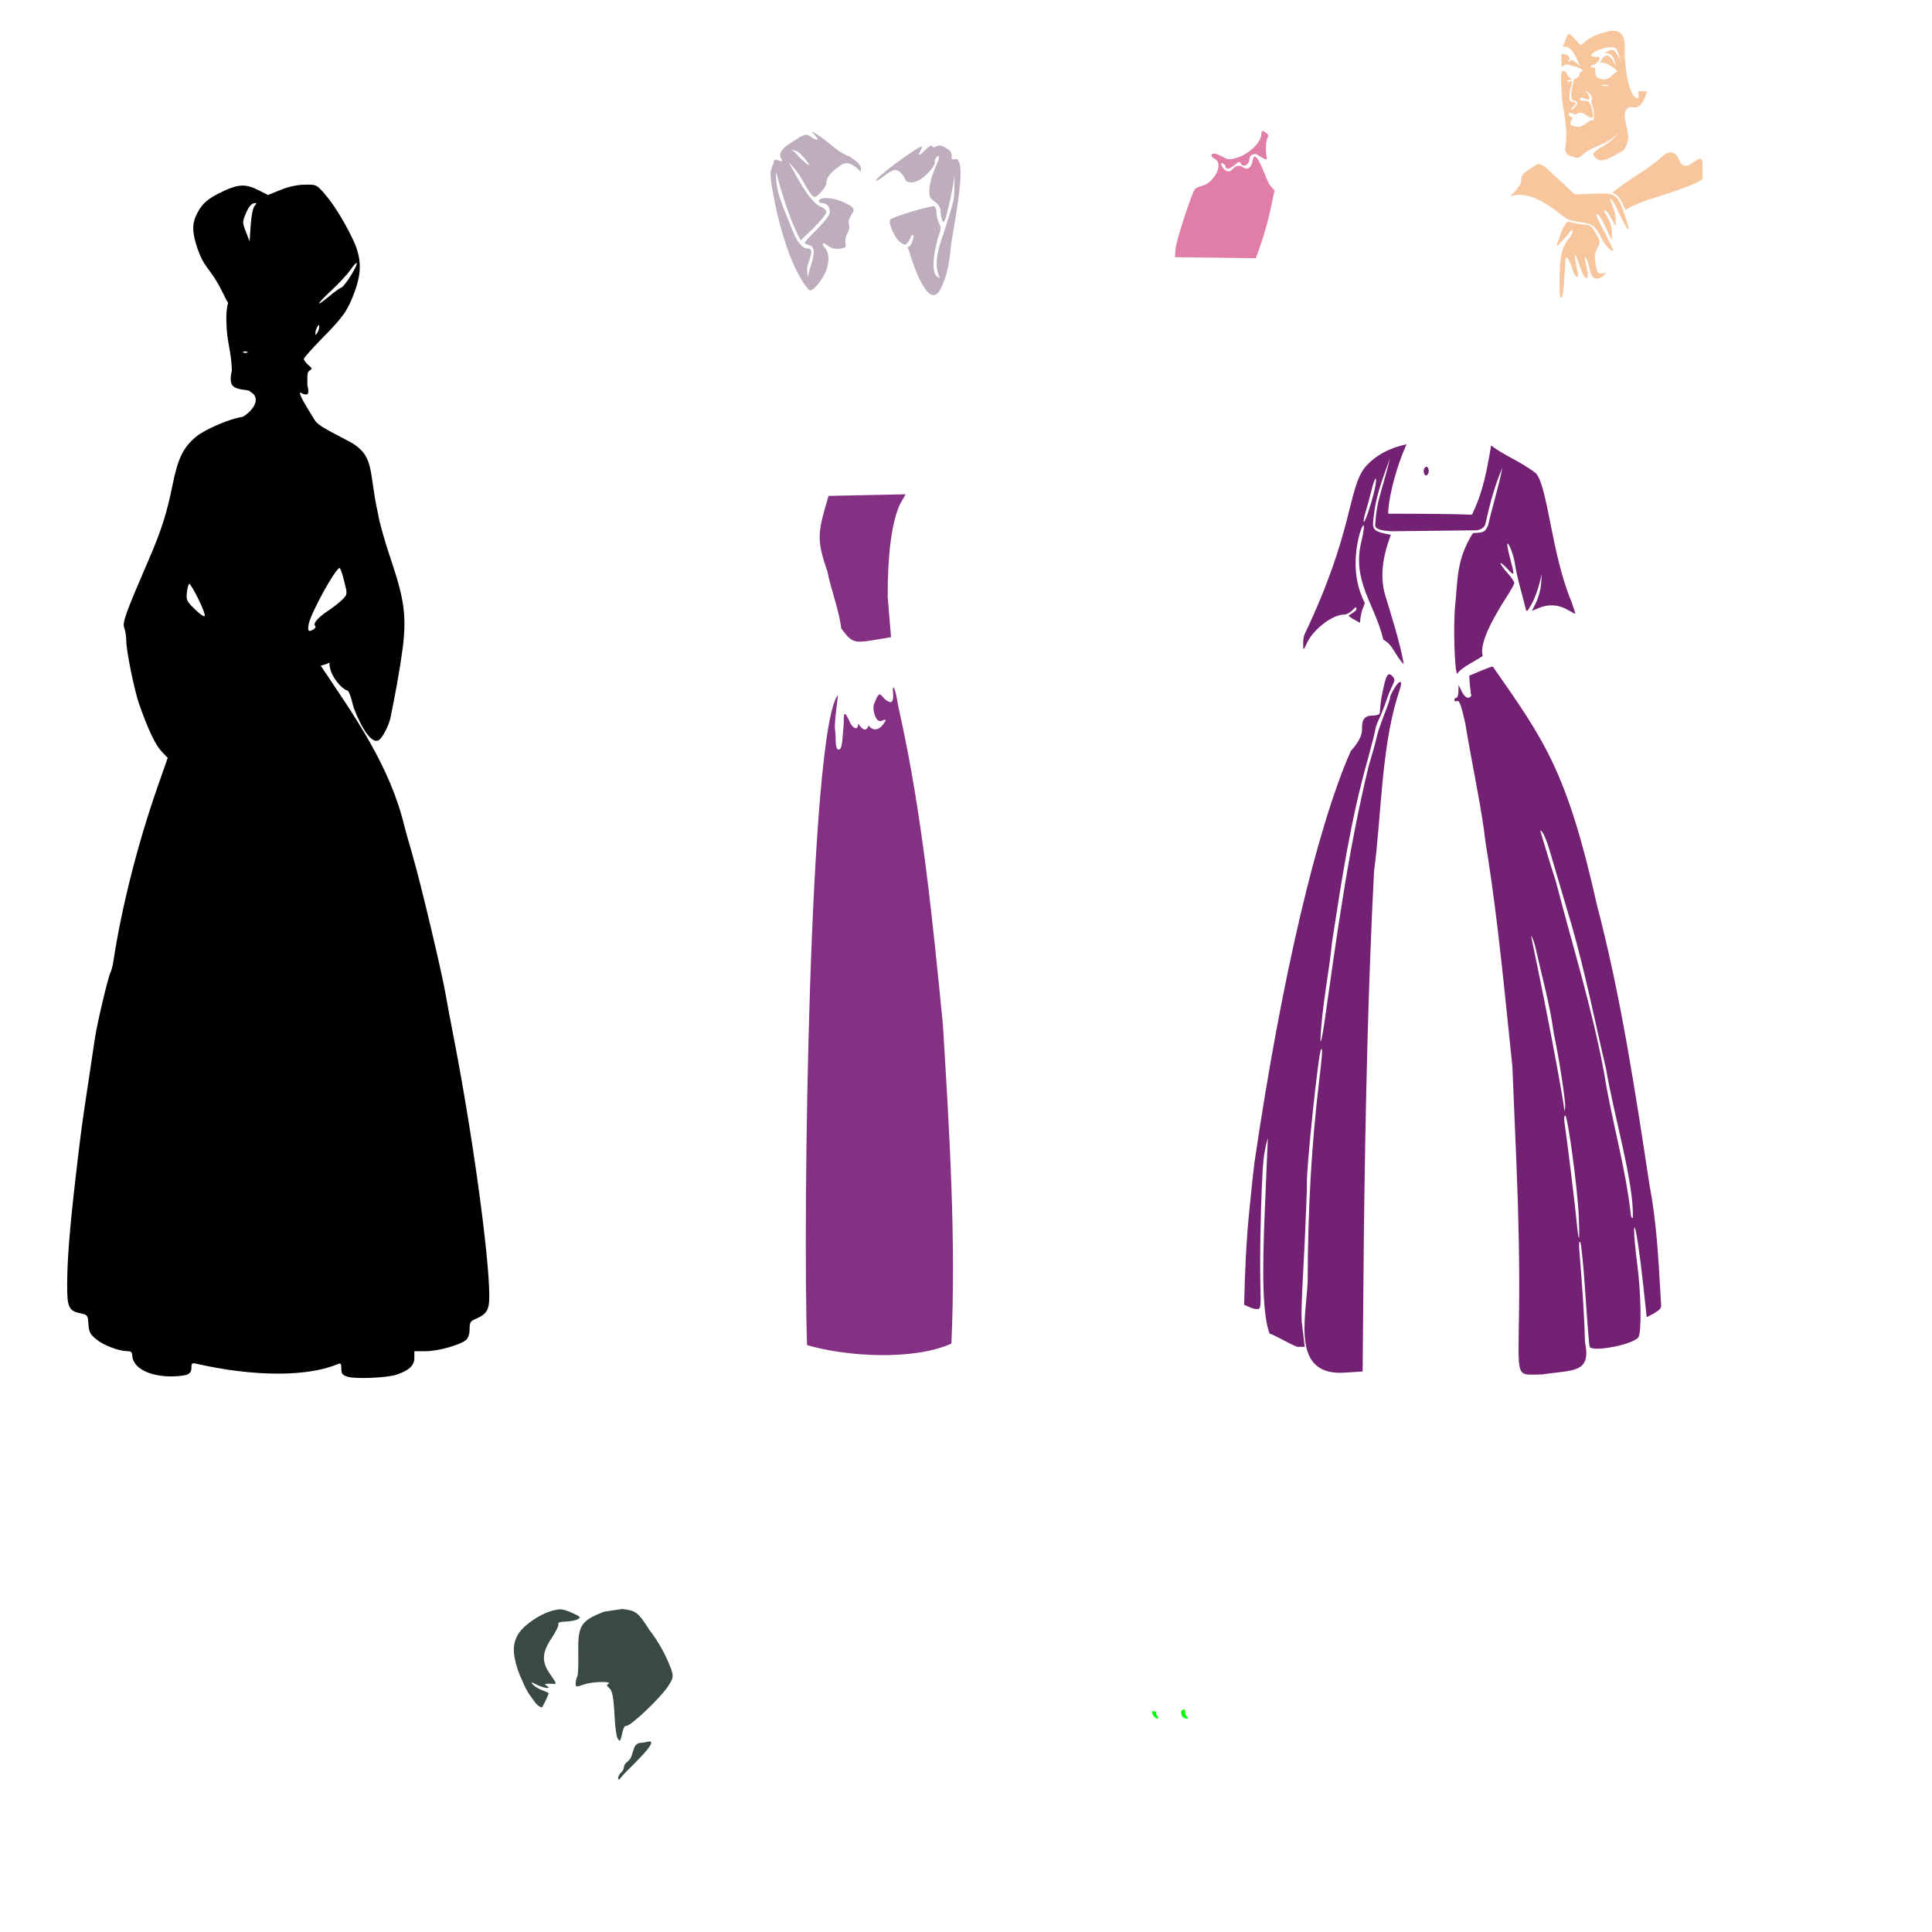 <?xml version="1.0" encoding="UTF-8" standalone="no"?>
<!-- Created with Inkscape (http://www.inkscape.org/) -->

<svg
   xmlns:dc="http://purl.org/dc/elements/1.1/"
   xmlns:cc="http://creativecommons.org/ns#"
   xmlns:rdf="http://www.w3.org/1999/02/22-rdf-syntax-ns#"
   xmlns:svg="http://www.w3.org/2000/svg"
   xmlns="http://www.w3.org/2000/svg"
   xmlns:sodipodi="http://sodipodi.sourceforge.net/DTD/sodipodi-0.dtd"
   xmlns:inkscape="http://www.inkscape.org/namespaces/inkscape"
   width="1080"
   height="1080"
   id="svg2"
   version="1.1"
   inkscape:version="0.47 r22583"
   sodipodi:docname="CindyShh.svg">
  <defs
     id="defs4">
    <inkscape:perspective
       sodipodi:type="inkscape:persp3d"
       inkscape:vp_x="0 : 526.18109 : 1"
       inkscape:vp_y="0 : 1000 : 0"
       inkscape:vp_z="744.09448 : 526.18109 : 1"
       inkscape:persp3d-origin="372.04724 : 350.78739 : 1"
       id="perspective10" />
    <inkscape:perspective
       id="perspective2820"
       inkscape:persp3d-origin="0.5 : 0.33333333 : 1"
       inkscape:vp_z="1 : 0.5 : 1"
       inkscape:vp_y="0 : 1000 : 0"
       inkscape:vp_x="0 : 0.5 : 1"
       sodipodi:type="inkscape:persp3d" />
    <inkscape:perspective
       id="perspective2834"
       inkscape:persp3d-origin="0.5 : 0.33333333 : 1"
       inkscape:vp_z="1 : 0.5 : 1"
       inkscape:vp_y="0 : 1000 : 0"
       inkscape:vp_x="0 : 0.5 : 1"
       sodipodi:type="inkscape:persp3d" />
    <inkscape:perspective
       id="perspective3399"
       inkscape:persp3d-origin="0.5 : 0.33333333 : 1"
       inkscape:vp_z="1 : 0.5 : 1"
       inkscape:vp_y="0 : 1000 : 0"
       inkscape:vp_x="0 : 0.5 : 1"
       sodipodi:type="inkscape:persp3d" />
  </defs>
  <sodipodi:namedview
     id="base"
     pagecolor="#ffffff"
     bordercolor="#666666"
     borderopacity="1.0"
     inkscape:pageopacity="0.0"
     inkscape:pageshadow="2"
     inkscape:zoom="0.24388637"
     inkscape:cx="3.5924514"
     inkscape:cy="700.60632"
     inkscape:document-units="in"
     inkscape:current-layer="layer1"
     showgrid="false"
     units="in"
     inkscape:showpageshadow="false"
     borderlayer="false"
     inkscape:window-width="1280"
     inkscape:window-height="1002"
     inkscape:window-x="1276"
     inkscape:window-y="92"
     inkscape:window-maximized="1" />
  <g
     inkscape:label="Layer 1"
     inkscape:groupmode="layer"
     id="layer1"
     transform="translate(0,27.64)">
    <path
       style="fill:#000000"
       d="m 172.398,75.573 c -0.626,-0.001 -1.321,0.004 -2.118,0.019 -4.26,0.078 -8.996,1.123 -13.511,2.958 l -6.966,2.824 -5.363,-2.729 c -7.044,-3.569 -11.113,-3.429 -19.79,0.668 -8.463,3.996 -11.549,6.663 -14.561,12.538 -2.823,5.506 -2.75,10.486 0.305,19.427 3.481,10.188 6.757,11.214 11.584,19.866 3.097,5.552 4.755,9.771 5.534,10.42 -0.795,2.747 -1.16,6.439 -0.935,11.164 0.126,10.539 2.866,16.421 3.034,26.851 -1.868,8.098 0.537,9.464 4.828,10.382 2.69,0.575 4.357,0.292 5.267,1.202 7.611,4.287 0.12,11.995 -4.046,14.237 -6.589,0.741 -21.408,7.087 -26.259,11.24 -7.08,6.06 -9.921,11.918 -12.939,26.794 -3.223,15.887 -6.216,25.313 -13.187,41.469 -13.413,31.087 -14.963,35.434 -13.779,38.55 0.618,1.625 1.123,5.038 1.126,7.576 0.007,5.326 4.577,27.632 7.156,34.943 4.953,14.036 9.014,22.67 12.309,26.164 l 3.664,3.893 -5.458,15.572 c -11.301,32.318 -20.152,67.205 -24.943,98.282 -0.374,2.426 -1.09,5.162 -1.584,6.088 -1.368,2.561 -7.612,29.052 -8.798,37.328 -0.576,4.022 -2.023,13.775 -3.225,21.66 -3.985,26.145 -4.455,29.59 -7.328,54.427 -3.52,30.429 -4.833,47.022 -4.866,61.469 -0.029,12.457 0.922,14.361 7.92,15.782 3.416,0.694 3.654,1.033 3.969,5.897 0.287,4.421 0.92,5.646 4.408,8.53 4.069,3.366 12.681,6.622 17.519,6.622 2.046,0 2.567,0.608 2.595,3.034 1.64,10.014 18.658,12.654 30.21,10.229 2.051,-0.78 2.844,-1.877 2.844,-3.989 0,-2.61 0.298,-2.832 3.015,-2.214 31.961,7.269 61.894,7.311 78.855,0.134 1.597,-0.676 1.927,-0.233 1.927,2.576 0,2.867 0.561,3.585 3.588,4.523 4.42,1.37 22.068,0.602 27.309,-1.183 6.999,-2.384 9.924,-5.122 9.924,-9.313 l 0,-3.798 6.431,0 c 6.887,0 19.346,-3.503 22.519,-6.336 1.208,-1.078 1.927,-3.323 1.927,-5.992 0,-3.604 0.471,-4.463 3.034,-5.553 6.597,-2.805 7.983,-5.05 7.977,-12.901 -0.014,-22.907 -9.712,-92.916 -20.42,-147.328 -1.432,-7.279 -3.14,-16.458 -3.798,-20.401 -2.072,-12.419 -14.289,-63.848 -18.855,-79.389 -1.693,-5.762 -3.655,-12.709 -4.351,-15.439 -8.05,-33.729 -27.802,-61.544 -46.794,-89.828 3.415,-0.961 3.66,-1.235 4.885,-1.718 -0.318,7.415 7.721,15.487 10.153,15.553 1.686,1.76 2.993,8.621 3.359,9.618 4.817,12.565 10.037,19.525 13.42,18.405 2.524,-0.66 6.231,-8.628 7.152,-12.698 2.524,-12.574 4.833,-24.326 6.87,-39.141 2.158,-17.608 0.887,-27.163 -6.527,-49.084 -3.59,-10.615 -6.863,-22.277 -7.29,-25.916 -5.47,-24.14 -1.288,-32.861 -17.023,-40.878 -10.045,-5.39 -16.303,-8.122 -18.397,-11.508 -4.49,-7.26 -10.302,-16.596 -7.481,-15.114 4.781,2.51 4.21,-0.897 3.378,-4.504 0.157,-3.02 -0.439,-6.872 1.031,-7.863 1.888,-1.13 1.849,-1.31 -0.496,-3.302 -1.365,-1.159 -2.481,-2.654 -2.481,-3.321 0,-0.667 4.535,-5.788 10.057,-11.393 11.954,-12.133 14.306,-15.465 18.13,-25.63 4.392,-11.673 4.116,-19.795 -1.011,-30.343 -5.137,-10.568 -10.878,-19.702 -16.088,-25.572 -3.504,-3.949 -4.166,-4.535 -8.55,-4.542 z m -29.561,10.267 c 0.756,-0.03 0.529,0.379 -0.534,1.66 -0.954,1.149 -1.824,5.484 -2.176,10.878 l -0.592,8.969 -2.061,-5.382 c -2.036,-5.277 -2.049,-5.467 0.019,-10.458 1.302,-3.141 2.937,-5.242 4.256,-5.496 0.478,-0.092 0.836,-0.162 1.088,-0.172 l 3e-5,0 z m 56.469,33.53 c 0.028,10e-4 0.059,0.002 0.076,0.019 0.891,0.891 -6.546,12.913 -8.416,13.607 -0.99,0.368 -4.064,2.57 -6.832,4.885 -8.056,6.738 -7.517,4.856 0.821,-2.863 4.199,-3.888 9.056,-9.111 10.782,-11.603 1.619,-2.336 3.153,-4.067 3.569,-4.046 z m -21.03,34.637 c 0.148,0 0.172,0.353 0.172,1.088 0,0.91 -0.481,2.411 -1.069,3.321 -0.95,1.47 -1.069,1.47 -1.069,0 0,-0.91 0.481,-2.411 1.069,-3.321 0.475,-0.735 0.748,-1.088 0.897,-1.088 z m -41.488,14.752 c 0.383,-0.016 0.823,0.051 1.221,0.21 0.88,0.352 0.617,0.615 -0.668,0.668 -1.163,0.048 -1.798,-0.206 -1.431,-0.573 0.183,-0.183 0.495,-0.29 0.878,-0.305 z m 53.072,121.107 c 0.381,-10e-4 1.527,3.303 2.538,7.328 1.835,7.305 1.821,7.328 -0.706,10.038 -1.392,1.494 -5.139,4.452 -8.34,6.584 -5.851,3.898 -8.541,7.108 -7.137,8.511 0.416,0.416 0.034,1.211 -0.859,1.775 -2.878,1.82 -3.538,1.145 -2.786,-2.863 1.171,-6.242 15.015,-31.367 17.29,-31.374 z m -84.026,8.836 c 0.435,0 2.643,3.711 4.924,8.263 2.28,4.552 3.948,8.88 3.702,9.618 -0.263,0.79 -2.516,-0.683 -5.477,-3.588 -4.715,-4.624 -4.989,-5.223 -4.485,-9.618 0.296,-2.578 0.901,-4.676 1.336,-4.676 z"
       id="path3539"
       sodipodi:nodetypes="cscccsssscccsccsssssscccssssssssssccscsssscccssscsssccccccccsccssccssssssccscccsscccsssscccssscccsscccssssscccssscc" />
    <path
       style="fill:#e17ea8;fill-opacity:1"
       d="m 705.722,45.537 c 0.342,-0.076 0.875,0.268 1.756,0.916 1.687,1.242 1.887,1.917 0.897,3.111 -2.893,11.476 4.391,15.238 -6.317,8.855 -2.751,0.269 -3.417,0.898 -3.702,3.378 -0.366,3.177 -3.95,4.368 -4.924,1.641 -0.339,-0.95 -1.365,-0.577 -3.302,1.202 -3.012,2.337 -5.017,2.946 -5.114,0.286 -1.577,-1.577 -2.309,-1.822 -2.309,-0.782 0,0.836 0.768,2.148 1.698,2.92 1.375,1.141 2.804,1.832 4.58,-0.153 2.352,-2.629 4.363,-2.028 6.069,-0.92 2.94,1.911 4.787,-0.979 5.095,-3.66 1.644,-9.129 7.508,10.411 9.542,13.282 l 2.767,3.282 -2.195,10.324 c -1.204,5.684 -3.547,14.2 -5.21,18.912 l -3.015,8.569 -22.634,-0.305 -22.614,-0.286 0.363,-4.714 c 0.344,-4.592 9.228,-31.828 10.916,-33.454 0.466,-0.449 2.591,-1.352 4.714,-2.004 4.712,-1.173 11.344,-10.461 6.889,-14.466 -2.753,-1.107 -3.359,-3.263 -0.916,-3.263 0.861,0 3.036,0.842 4.828,1.87 2.821,1.619 3.884,1.675 7.882,0.477 6.215,-1.862 13.073,-8.157 13.511,-12.405 0.178,-1.725 0.305,-2.517 0.744,-2.615 z"
       id="path3556" />
    <path
       id="path3455"
       style="fill:#843184;fill-opacity:1"
       d="m 498.1,328.566 -1.878,-22.727 c 0,-23.234 2.062,-39.77 6.272,-50.292 0.948,-2.369 3.885,-6.67 3.657,-6.879 l -42.986,0.896 -1.768,6.081 c -4.499,15.477 -4.346,20.249 1.166,36.32 1.729,9.182 6.763,22.362 7.659,31.689 7.36,9.735 7.181,8.163 27.876,4.911 z m 33.753,394.875 c 2.614,-59.457 -1.152,-118.885 -4.756,-178.207 -5.725,-58.085 -11.549,-117.843 -24.303,-175.025 -0.831,-2.993 -2.215,-13.928 -3.457,-13.452 -0.933,0.358 1.957,10.801 -3.412,7.4 -3.857,-2.443 -3.893,-7.537 -7.4,1.985 -0.98,2.661 0.972,10.653 4.352,9.167 2.752,-1.21 2.935,-0.828 0.512,2.381 -1.412,1.869 -4.756,4.162 -7.861,0.249 -0.607,1.78 -2.122,4.421 -5.716,-1.049 -0.343,4.843 -3.554,1.493 -4.225,0.17 -3.961,-8.746 -3.903,-5.869 -3.918,-0.416 -0.802,8.27 -0.671,15.215 -3.037,14.745 -2.057,-0.408 -1.218,-7.533 -1.834,-10.892 -0.703,-3.832 1.992,-20.053 1.504,-19.565 -15.879,21.594 -19.638,291.099 -17.149,363.356 21.945,6.458 59.388,8.733 80.699,-0.848 z"
       sodipodi:nodetypes="ccscccccccccsssssccccssccc" />
    <path
       id="path3967"
       style="fill:#732173;fill-opacity:1"
       d="m 786.276,220.688 c -8.907,1.957 -16.947,5.727 -23.13,12.767 -9.836,12.349 -6.36,35.851 -33.931,93.588 -0.916,2.597 -0.719,4.763 -0.706,6.355 0.022,2.584 0.243,2.432 2.042,-1.508 3.523,-7.714 14.305,-15.992 20.84,-15.992 1.301,0 3.382,-1.096 4.618,-2.424 1.826,-1.96 2.252,-2.07 2.252,-0.611 0,0.988 -3.533,3.069 -4.218,3.492 -0.85,0.525 4.951,3.451 6.183,4.141 0.718,-8.091 2.077,-8.152 2.672,-11.145 -6.072,-12.005 -6.269,-25.292 -2.996,-38.13 1.084,-3.593 1.874,-5.218 2.252,-5.229 0.552,-0.017 0.247,3.421 -1.183,9.256 -5.316,22.003 7.537,34.611 12.336,54.733 5.47,2.845 6.057,8.099 11.378,13.691 -1.505,-10.586 -8.042,-30.746 -9.687,-36.439 -4.263,-12.18 -1.842,-24.355 2.508,-35.931 -11.559,-2.034 -10.449,-3.298 -9.321,-12.237 0.982,-7.782 2.993,-14.816 8.053,-28.359 0.319,-0.854 0.592,-1.639 0.859,-2.405 -4.878,19.882 -7.508,23.666 -8.275,36.446 0,1.551 -1.55,3.906 8.813,4.599 l 47.984,-0.561 c 2.821,-0.503 4.612,-1.866 4.932,-4.454 2.285,-10.381 5.086,-20.69 9.275,-30.477 -2.122,10.855 -5.49,21.371 -7.973,32.137 -1.944,4.257 -2.505,3.921 -8.508,4.405 -9.289,14.881 -8.424,25.984 -9.859,39.988 -1.29,12.695 -0.231,38.584 1.13,38.584 2.13,-3.4 10.832,-7.533 14.252,-9.928 -2.419,-7.948 8.375,-25.165 12.771,-32.114 2.664,-4.024 4.847,-7.948 4.847,-8.702 0,-0.755 -1.732,-3.28 -3.855,-5.63 -2.123,-2.35 -3.874,-4.767 -3.874,-5.363 0,-0.596 1.733,0.769 3.836,3.034 4.218,4.545 4.247,4.391 1.298,-6.87 -0.946,-3.614 -1.511,-6.79 -1.24,-7.061 0.025,-0.025 0.048,-0.048 0.076,-0.057 0.028,-0.01 0.062,-0.006 0.095,0 0.987,0.191 3.527,7.246 4.084,11.584 0.305,2.379 1.628,8.296 2.939,13.149 1.311,4.852 2.64,9.967 2.958,11.374 0.53,2.346 0.808,2.161 3.282,-2.195 1.484,-2.613 3.391,-7.477 4.237,-10.821 l 1.546,-6.088 -0.42,5.611 c -0.223,3.085 -1.516,7.8 -2.882,10.477 -0.929,1.821 -1.735,3.474 -2.195,4.466 0.92,-0.412 2.35,-0.993 4.447,-1.832 4.412,-1.765 9.931,-1.909 15.172,1.088 2.578,1.474 4.676,2.54 4.676,2.366 0,-0.173 -0.982,-3.211 -2.195,-6.737 -11.276,-26.708 -13.242,-64.968 -19.981,-71.851 -8.649,-6.746 -17.276,-9.568 -24.924,-15.511 -2.287,13.387 -4.543,26.225 -10.752,38.71 -10.074,-0.461 -33.238,-0.555 -46.775,-0.542 -0.19,-5.854 3.131,-22.888 10.237,-38.84 l 0,-3e-5 z m -17.271,19.237 c 0.3,-0.075 0.316,1.051 -0.076,3.588 -0.905,5.857 -5.54,20.525 -6.489,20.534 -0.426,0.004 -0.037,-2.348 0.859,-5.229 0.896,-2.881 2.331,-8.13 3.187,-11.679 1.071,-4.442 2.081,-7.104 2.519,-7.214 z m 105.961,356.047 c 1.395,0 6.76,39.538 7.538,55.572 0.341,7.033 0.402,12.805 0.134,12.805 -0.268,0 -0.824,-3.849 -1.24,-8.55 -0.744,-8.392 -5.537,-47.582 -6.813,-55.706 -0.364,-2.316 -0.201,-4.122 0.382,-4.122 z M 855.881,495.59 c 0.018,0.004 0.035,0.02 0.057,0.038 0.703,0.584 1.888,3.909 2.634,7.405 3.499,15.694 7.935,31.185 10.038,47.156 2.75,12.596 6.72,38.403 6.317,41.069 -0.423,2.798 -0.478,2.828 -0.63,0.363 -0.091,-1.479 -1.911,-12.141 -4.046,-23.702 -4.453,-24.166 -9.339,-48.382 -14.37,-72.328 l 3e-5,0 z m 5.267,-58.969 c 0.155,-0.043 0.558,0.33 1.126,1.088 0.909,1.213 2.531,5.177 3.607,8.817 1.834,6.207 3.883,13.139 12.691,43.015 7.636,26.593 13.007,53.916 19.332,80.82 3.991,24.505 15.758,63.88 14.828,82.958 -0.607,0 -1.107,-0.974 -1.107,-2.156 -2.971,-26.743 -10.839,-52.915 -15,-79.465 -6.667,-35.955 -17.709,-71.072 -26.832,-106.412 -1.772,-5.459 -4.327,-13.657 -5.668,-18.206 -1.341,-4.549 -2.683,-9.014 -2.977,-9.924 -0.11,-0.341 -0.093,-0.509 0,-0.534 z m -84.599,-87.328 c -0.614,0.054 -1.126,0.661 -1.622,1.832 -1.025,2.419 -2.801,10.798 -3.206,15.172 -0.168,1.82 -0.366,3.917 -0.458,4.676 -0.097,0.806 -1.756,1.393 -3.989,1.393 -4.371,0 -6.03,2.101 -5.878,7.462 0.101,3.541 -1.939,7.538 -6.317,12.385 -18.637,42.26 -38.572,126.018 -53.817,229.942 -0.364,2.426 -1.673,14.569 -2.901,27.004 -1.741,17.57 -2.497,34.919 -2.882,52.576 2.734,1.137 4.943,2.642 8.168,2.366 1.778,-1.148 0.736,-6.25 0.802,-28.187 0.049,-16.225 0.687,-38.433 1.412,-49.351 0.904,-17.274 5.167,-22.026 2.958,-20.038 -0.172,4.344 -0.976,23.289 -1.775,42.099 -1.531,36.055 -1.283,58.963 2.691,69.332 1.761,0.048 10.31,5.299 15.401,7.29 l 4.218,0.019 -1.698,-14.141 c -0.434,-7.681 0.794,-25.962 1.622,-43.206 0.801,-16.68 1.374,-31.825 1.279,-33.645 -0.419,-8.022 6.492,-73.859 7.901,-75.267 0.119,-0.119 0.223,-0.175 0.305,-0.153 0.58,0.159 0.248,4.189 -1.317,17.404 -4.338,36.625 -6.323,71.189 -6.469,112.881 -1.038,20.967 -9.263,52.982 21.374,50.496 l 9.37,-0.592 0.706,-78.855 c 0.883,-67.01 2.217,-134.091 5.687,-200.992 4.005,-29.509 3.984,-67.264 12.882,-96.698 1.225,-3.635 2.233,-7.122 2.233,-7.748 0,-2.41 -1.918,-0.964 -4.294,3.263 -1.364,2.426 -2.231,4.427 -1.947,4.427 0.284,0 -1.155,4.233 -3.187,9.408 -2.032,5.175 -3.912,10.756 -4.179,12.405 -0.268,1.649 -2.274,8.884 -4.466,16.088 -11.541,47.492 -18.012,95.753 -24.866,144.065 -1.128,7.659 -2.088,11.79 -2.156,9.294 0.742,-18.477 4.713,-36.704 6.546,-55.076 5.258,-34.176 10.453,-68.461 19.924,-101.775 2.357,-8.664 4.275,-16.306 4.275,-17.004 0,-0.698 0.954,-3.297 2.118,-5.763 1.164,-2.466 2.907,-6.881 3.874,-9.809 0.968,-2.928 2.534,-6.81 3.473,-8.626 1.331,-2.574 1.42,-3.639 0.401,-4.866 -0.867,-1.044 -1.581,-1.543 -2.195,-1.489 l 0,1.8e-4 z m 57.882,-4.332 c -0.032,-0.004 -0.061,0.012 -0.115,0.019 -0.744,0.098 -3.453,1.081 -6.546,2.385 l -6.431,2.71 0.267,4.809 c 0.417,2.719 0.584,4.454 0.592,5.458 0.345,0.192 0.433,0.57 0.172,0.992 -1.303,2.108 -3.475,1.082 -5.248,-2.481 l -1.775,-3.588 -0.076,3.588 c -0.039,1.971 -0.558,3.588 -1.164,3.588 -0.607,0 -1.107,0.55 -1.107,1.221 0,0.671 0.713,0.945 1.584,0.611 1.232,-0.473 2.222,2.263 4.485,12.29 3.213,19.785 7.487,39.201 10.458,59.523 0.314,3.314 1.272,9.995 2.137,14.847 6.054,39.061 9.65,78.422 13.779,117.729 0.222,5.762 1.254,30.568 2.29,55.133 1.211,28.698 1.738,57.365 1.45,80.172 -0.517,41.035 -2.052,36.692 12.996,36.717 16.816,-2.66 27.557,-0.328 23.855,-18.015 -0.273,-11.968 -1.34,-29.359 -3.092,-50.343 -0.398,-4.764 -0.242,-6.615 0.458,-5.515 0.58,0.91 1.863,14.054 2.863,29.218 1,15.164 2.057,28.262 2.347,29.103 1.137,3.294 23.764,-0.959 27.195,-5.114 1.961,-2.374 1.605,-24.61 -0.668,-41.813 -0.975,-7.382 -1.722,-15.561 -1.66,-18.187 0.025,-1.053 0.096,-1.565 0.229,-1.584 0.721,-0.104 2.892,13.989 4.943,32.901 l 1.87,17.366 3.034,-1.584 c 6.705,-3.833 4.833,-3.392 4.695,-11.088 -1.176,-20.604 -2.318,-41.236 -6.202,-61.546 -7.986,-52.44 -15.902,-105.053 -29.389,-156.412 -16.714,-74.884 -29.696,-92.277 -58.149,-133.072 -0.011,-0.012 -0.045,-0.035 -0.076,-0.038 z" />
    <path
       id="path3449"
       style="fill:#bdadbd;fill-opacity:1"
       d="m 523.608,54.053 c -1.494,0.8 -2.228,0.778 -2.519,-0.095 -0.227,-0.68 -2.005,0.345 -3.95,2.29 -3.661,3.661 -4.369,3.671 -2.405,0 0.628,-1.173 0.851,-2.137 0.496,-2.137 -3.82,1.296 -25.908,17.534 -25.668,19.332 0.296,0.296 2.414,-0.94 4.714,-2.767 2.3,-1.827 5.033,-3.34 6.069,-3.34 2.04,0 4.784,2.717 5.878,5.802 5.871,5.288 18.201,-8.603 16.145,-10.821 1.627,-4.112 3.62,-3.56 1.794,0.725 -2.545,5.437 -4.315,11.008 -4.542,14.294 -0.339,4.899 -0.087,5.59 2.863,7.691 1.877,1.337 3.255,3.34 3.263,4.733 0.009,1.323 0.322,3.566 0.706,5 1.005,3.756 2.056,1.373 4.676,-10.63 0.896,-4.106 1.853,-9.305 2.462,-13.225 0.024,5.279 -0.032,11.268 -0.611,13.55 -1.388,5.472 -4.083,14.359 -5.992,19.733 -3.879,10.918 -4.34,17.491 -1.66,23.569 -7.029,-1.796 -1.336,-20.751 -1.031,-22.366 1.766,-4.672 1.864,-5.927 0.668,-8.263 -0.776,-1.516 -1.422,-4.093 -1.431,-5.725 -0.009,-1.632 -0.558,-3.311 -1.221,-3.721 -1.195,-0.739 -22.682,5.696 -24.599,7.366 -1.587,1.383 2.559,10.781 5.649,12.805 2.62,1.716 2.862,1.71 4.294,-0.248 0.836,-1.144 1.527,-2.486 1.527,-2.977 0,-0.491 0.475,-0.897 1.05,-0.897 0.635,0 0.586,1.312 -0.115,3.321 -0.634,1.82 -1.649,3.302 -2.271,3.302 -0.746,0 -0.74,0.493 0.038,1.431 2.099,7.4 10.729,33.879 17.488,22.905 4.269,-8.008 5.575,-16.845 6.29,-25.787 3.041,-17.616 7.438,-42.436 4.095,-46.565 -0.404,-2.348 -4.402,0.615 -3.809,-2.385 0.308,-1.179 -0.359,-2.876 -1.546,-3.95 -2.261,-1.233 -4.366,-3.11 -6.794,-1.947 z m -69.962,-8.234 2.099,2.366 c 2.449,2.759 1.116,3.134 -2.405,0.668 -2.215,-1.552 -2.79,-1.54 -6.317,0.134 -3.826,3.094 -12.47,6.231 -10.63,11.641 1.271,2.036 1.179,2.18 -0.878,1.527 -1.778,-0.564 -2.969,-1.088 -3.034,1.26 -0.942,1.92 -2.039,5.519 -1.718,7.233 0.432,7.215 7.205,46.873 21.069,63.397 1.203,1.856 4.204,-0.549 7.843,-6.221 3.881,-6.048 4.54,-13.443 1.508,-16.794 -2.519,-2.783 -1.232,-3.633 1.794,-1.183 1.672,1.354 3.706,1.851 6.317,1.546 3.467,-0.405 3.808,-0.733 3.321,-3.282 -0.298,-1.559 0.19,-3.954 1.088,-5.324 0.956,-1.459 1.327,-3.455 0.897,-4.809 -0.44,-1.386 -0.034,-3.366 1.011,-4.962 2.553,-3.897 2.274,-4.493 -3.492,-7.366 -5.62,-2.8 -13.568,-3.462 -14.332,-1.183 -0.265,0.791 0.457,1.393 1.698,1.393 2.999,0 5.009,2.782 4.237,5.859 -0.356,1.417 -3.635,5.499 -7.29,9.084 -3.655,3.585 -6.641,6.839 -6.641,7.233 0,0.394 0.985,0.981 2.195,1.298 3.527,0.922 3.802,3.824 1.145,11.927 -0.748,2.282 -1.234,4.269 -1.508,5.973 -0.46,-2.398 -0.71,-4.997 -0.095,-6.756 2.753,-7.878 2.652,-9.256 -0.63,-9.256 -2.412,0 -5.793,-4.393 -8.13,-10.553 -3.966,-10.692 -9.582,-20.66 -8.95,-32.328 1.806,7.482 6.277,22.1 10.134,30.897 l 3.569,7.614 7.195,-6.985 c 3.958,-3.843 7.195,-7.858 7.195,-8.912 0,-1.091 -1.308,-2.375 -3.034,-2.996 -3.632,-1.306 -8.4,-7.434 -14.523,-18.645 -1.184,-2.168 -2.413,-4.35 -3.492,-6.183 2.134,2.168 4.516,4.352 7.424,9.485 6.372,11.247 6.529,11.353 10.382,7.5 1.792,-1.792 3.269,-4.331 3.282,-5.649 0.031,-3.056 2.605,-6.098 8.531,-10.057 4.636,-3.098 10.466,3.802 10.466,3.802 0,0 2.884,-3.133 -6.382,-8.477 -6.995,-2.682 -11.869,-8.649 -18.168,-12.462 l -2.748,-1.45 z m -11.66,10.134 c 1.849,0.288 4.06,0.919 5.534,2.481 7.261,7.693 6.066,8.51 -1.508,1.031 -1.119,-1.727 -2.569,-2.874 -4.027,-3.511 z" />
    <path
       style="fill:#732173;fill-opacity:1"
       d="m 797.403,233.242 c 0.418,-0.037 0.735,0.371 1.069,1.24 0.404,1.052 0.19,2.463 -0.477,3.13 -0.882,0.882 -1.413,0.685 -1.947,-0.706 -0.404,-1.052 -0.19,-2.463 0.477,-3.13 0.331,-0.331 0.627,-0.512 0.878,-0.534 z"
       id="path3710" />
    <path
       id="path4011"
       style="fill:#394a42;fill-opacity:1"
       d="m 362.944,945.848 c 5.679,-0.322 -12.319,15.929 -14.981,19.122 -1.644,2.247 -2.419,2.746 -2.443,1.527 -0.019,-0.987 0.693,-2.413 1.603,-3.168 0.91,-0.755 1.66,-2.194 1.66,-3.187 0,-0.993 1.001,-2.429 2.214,-3.187 2.265,-1.837 2.529,-5.021 3.55,-7.691 0.541,-1.415 1.989,-2.511 2.958,-2.557 0.969,-0.046 2.756,-0.306 3.969,-0.573 0.601,-0.178 1.091,-0.265 1.469,-0.286 z m -50.172,-73.855 c 2.118,-0.059 4.156,0.649 7.347,2.099 4.442,2.018 4.738,2.382 2.863,3.435 -1.153,0.647 -4.199,1.227 -6.756,1.298 -3.206,0.089 -4.479,0.564 -4.122,1.508 0.285,0.752 -1.392,4.216 -3.721,7.71 -5.624,8.433 -5.745,13.413 -0.534,20.668 3.128,4.355 3.378,5.127 1.641,4.943 -1.136,-0.12 -2.812,-0.136 -3.721,-0.057 -1.47,0.128 -1.47,0.252 0,1.202 2.962,1.914 -1.905,1.309 -5.84,-0.725 -3.021,-1.562 -3.33,-1.575 -2.118,-0.115 0.778,0.938 3.011,2.334 4.962,3.111 1.951,0.776 3.716,1.537 3.912,1.679 0.324,0.234 -2.861,7.04 -3.779,8.072 -3.02,-0.683 -4.917,-4.614 -6.794,-6.985 -1.158,-1.472 -2.991,-4.975 -4.065,-7.786 -1.966,-4.039 -3.357,-7.976 -4.237,-12.328 -1.61,-7.763 0.133,-13.28 5.84,-18.435 5.198,-4.45 12.099,-8.597 19.122,-9.294 z m 35.172,-0.21 c 7.678,0.984 8.714,1.787 14.981,11.584 5.371,6.967 9.264,14.085 12.366,22.328 1.192,3.98 1.064,4.732 -1.527,8.836 -4.236,6.711 -21.509,23.142 -23.779,22.614 -0.637,-0.148 -1.467,1.084 -1.832,2.748 -1.336,6.099 -1.62,6.518 -2.901,4.237 -0.647,-1.152 -1.378,-6.117 -1.622,-11.03 -0.608,-12.223 -1.246,-15.645 -3.206,-17.271 -1.343,-1.115 -1.374,-1.563 -0.229,-2.29 0.886,-0.562 -0.264,-0.916 -2.996,-0.916 -3.672,-0.037 -7.158,0.279 -10.706,1.355 -4.67,1.591 -4.778,1.57 -4.676,-0.763 0.057,-1.312 0.456,-2.97 0.897,-3.683 0.441,-0.713 0.687,-6.402 0.553,-12.634 -0.341,-15.892 1.218,-18.425 14.389,-23.588 l 10.286,-1.527 z" />
    <path
       id="path3739"
       style="fill:#00ff00"
       d="m 646.242,929.22 c 0.403,0.954 -0.511,1.633 1.592,3.465 -1.075,0.935 -3.818,-0.668 -3.824,-3.679 0.259,-0.369 2.012,0.223 2.232,0.214 z m 16.096,-1.458 c -0.175,1.275 0.463,3.953 1.897,5.401 -2.03,0 -3.95,-0.829 -3.95,-3.714 0,-1.566 1.388,-1.159 2.053,-1.687 z"
       sodipodi:nodetypes="ccccccsc" />
    <path
       id="path4090"
       style="fill:#f7c69c;fill-opacity:1"
       d="m 933.663,57.598 c -1.522,0.051 -3.165,0.833 -4.561,2.385 -8.536,7.621 -18.953,12.783 -27.763,20.046 3.392,1.675 3.87,2.24 7.359,9.721 5.14,-3.288 10.893,-5.154 16.664,-7 16.497,-5.106 27.006,-9.426 26.546,-10.916 -0.254,-0.821 -0.355,-3.605 -0.229,-6.183 0.261,-5.33 -0.715,-5.75 -5.343,-2.328 -3.866,2.858 -6.402,2.11 -8.092,-2.366 -0.86,-2.278 -2.624,-3.424 -4.58,-3.359 z m -73.721,6.298 c -8.779,5.176 -9.58,5.974 -9.58,9.408 0,1.916 -1.767,4.543 -6.214,8.783 9.758,-2.998 18.926,3.078 26.424,8.622 5.677,4.691 6.452,5.01 14.122,6.05 5.608,0.76 7.263,2.16 10.744,9.084 1.944,3.867 5.494,7.483 6.431,6.546 0.136,-0.136 -1.946,-4.455 -4.637,-9.58 -5.107,-9.725 -5.789,-11.602 -3.721,-10.324 0.681,0.421 2.634,3.791 4.351,7.5 l 3.13,6.756 0.038,-4.427 c 0.027,-2.541 -0.888,-5.936 -2.156,-8.015 -2.452,-4.021 -2.744,-5.127 -1.088,-4.103 0.612,0.378 2.083,2.517 3.263,4.752 l 2.156,4.065 0.038,-3.454 c 0.027,-1.897 -0.715,-5.295 -1.66,-7.557 -3.387,-8.105 -0.479,-5.087 3.569,3.702 4.165,9.044 6.665,12.013 4.523,5.382 -5.46,-16.901 -5.516,-16.936 -19.103,-16.431 l -10.286,0.382 -9.504,-8.969 c -3.422,-2.612 -6.531,-7.094 -10.84,-8.168 z m 16.683,32.404 c -1.032,0.11 -2.566,2.314 -4.088,6.489 -1.279,3.507 -2.328,6.705 -2.328,7.099 0,0.67 5.561,-5.392 8.569,-9.332 0.654,0.797 0.17,2.515 -0.573,3.607 -5.41,6.309 -6.294,10.813 -6.399,25.431 0.293,2.411 -0.543,9.78 1.113,9.111 1.059,0.817 1.67,-12.873 2.023,-18.893 0.159,-3.893 0.381,-4.285 1.565,-2.748 0.762,0.989 1.917,3.661 2.557,5.935 1.233,4.383 3.917,5.901 2.939,1.66 -2.585,-11.206 -2,-13.259 1.031,-3.645 2.302,7.303 5.481,9.575 4.332,3.092 -0.405,-2.282 -0.997,-5.142 -1.336,-6.355 -0.418,-1.494 -0.269,-1.835 0.496,-1.088 0.621,0.607 1.574,3.32 2.099,6.05 1.069,5.554 3.674,6.9 7.519,3.874 2.15,-1.692 2.127,-1.715 -0.534,-1.412 -2.464,0.28 -2.807,-0.218 -3.645,-5.153 -0.734,-4.319 -0.533,-6.17 0.954,-8.931 1.782,-3.309 1.769,-3.648 -0.191,-6.966 -1.335,-2.259 -2.307,-5.267 -4.782,-5.95 -5.193,-0.442 -7.616,-1.105 -11.321,-1.874 z m 24.828,-106.781 c -0.279,-0.004 -0.557,0.004 -0.859,0.019 -12.212,2.686 -12.854,5.368 -17.118,8.053 l -4.657,-5.134 c -3.379,-3.238 -2.923,2.29 -5.382,5.859 5.582,-0.003 6.49,3.979 9.866,10.973 -1.071,-0.829 -3.921,-3.642 -4.809,-3.302 -1.275,0.489 -2.47,1.441 -1.851,0.439 0.515,-0.834 1.101,-0.667 0.725,-1.66 -0.439,-1.162 -1.517,-2.402 -4.523,-2.214 -0.195,2.535 0.118,5.056 0.115,7.595 0.122,-0.147 0.795,-1.286 2.5,-1.679 1.629,-0.376 1.22,0.23 3.111,0.592 4.22,0.856 8.43,3.032 4.542,3.626 0,0.602 0.445,2.901 -3.301,4.065 -0.34,2.566 -3.253,11.37 0.172,11.832 3.245,0.438 0.949,3.264 -0.363,4.485 -1.186,1.104 -1.789,0.746 -0.687,-0.534 0.958,-1.113 3.901,-2.969 -0.592,-3.55 -1.34,-0.173 -1.06,-3.163 -0.573,-6.05 0.484,-2.864 1.183,-5.267 1.183,-5.267 0,0 -2.702,0.827 -3.072,-0.134 -0.234,-0.608 2.97,-0.277 2.767,-1.069 -2.425,-0.717 -2.969,-4.104 -3.874,-4.37 -0.182,0.34 -1.437,-0.321 -1.584,0.095 -1.156,3.267 -0.199,9.586 -0.21,11.412 -0.059,9.332 4.247,19.24 1.908,32.042 0.07,1.335 1,2.931 2.061,3.55 7.741,3.023 4.789,0.639 11.546,-3.034 4.838,-2.575 10.322,-3.962 14.313,-7.767 0.543,-0.466 1.05,-0.905 1.508,-1.355 -1.679,2.125 -3.869,4.428 -6.355,5.878 -6.332,3.692 -8.069,5.206 -7.195,6.26 3.569,5.633 8.604,1.807 16.824,-2.843 4.987,-6.875 1.22,-11.757 0.637,-18.874 -0.4,-3.476 1.791,-5.853 4.733,-5.114 2.652,0.666 5.411,-1.76 6.66,-5.859 0.573,-1.881 1.93,-3.626 -0.344,-3.073 -0.979,0.238 -3.711,-0.67 -3.454,0.534 0.748,3.502 -0.365,4.253 -2.042,2.576 -2.698,-2.698 -4.703,-10.652 -5.553,-22.099 -0.307,-5.531 1.856,-14.789 -6.775,-14.905 z m -0.897,9.198 c 2.349,-0.067 3.153,0.633 4.122,3.511 l 1.221,3.569 -1.985,-3.015 c -1.764,-3.463 -3.18,-2.981 -6.928,-0.802 1.843,0.073 4.897,-0.39 6.317,7.557 -1.309,-2.208 -4.122,-10.725 -8.473,-2.958 -1.593,1.322 1.053,0.232 3.779,1.508 1.854,1.829 3.559,1.222 5.515,4.218 -4.32,2.393 -2.953,3.893 -7.786,4.466 -5.613,-0.629 -4.308,-3.879 -4.771,-6.603 -0.607,0 -2.214,0.11 -2.214,-0.496 0,-0.607 0.629,-1.107 1.393,-1.107 0.764,0 2.01,-1.001 2.767,-2.214 1.244,-1.993 1.094,-2.195 -1.488,-2.195 -6.647,0 1.57,-5.239 8.53,-5.439 z m -3.34,21.011 c 0.6,-0.007 1.238,0.051 1.775,0.191 1.073,0.28 0.465,0.531 -1.355,0.553 -1.82,0.022 -2.712,-0.194 -1.966,-0.496 0.373,-0.151 0.946,-0.241 1.546,-0.248 z m -11.03,3.454 c 0,0 5.171,1.788 3.301,6.202 0.568,1.597 1.043,3.059 1.489,5.343 -0.019,6.722 0.014,4.787 -1.088,4.771 -1.762,-0.026 -4.747,3.76 -7.366,3.76 -4.332,0 -5.998,-1.732 -3.473,-4.408 -0.301,-1.383 -1.29,-1.098 -1.87,-1.985 -0.829,-1.545 -0.352,-2.161 3.569,-0.401 3.898,-3.431 7.631,2.712 9.447,1.641 1.037,-0.612 -0.694,-7.634 -2.004,-8.74 -1.163,-1.29 -5.459,0.162 -5,-2.042 1.208,-1.295 3.409,1.165 4.733,0.573 1.814,-1.426 -1.737,-4.714 -1.737,-4.714 z" />
  </g>
</svg>
